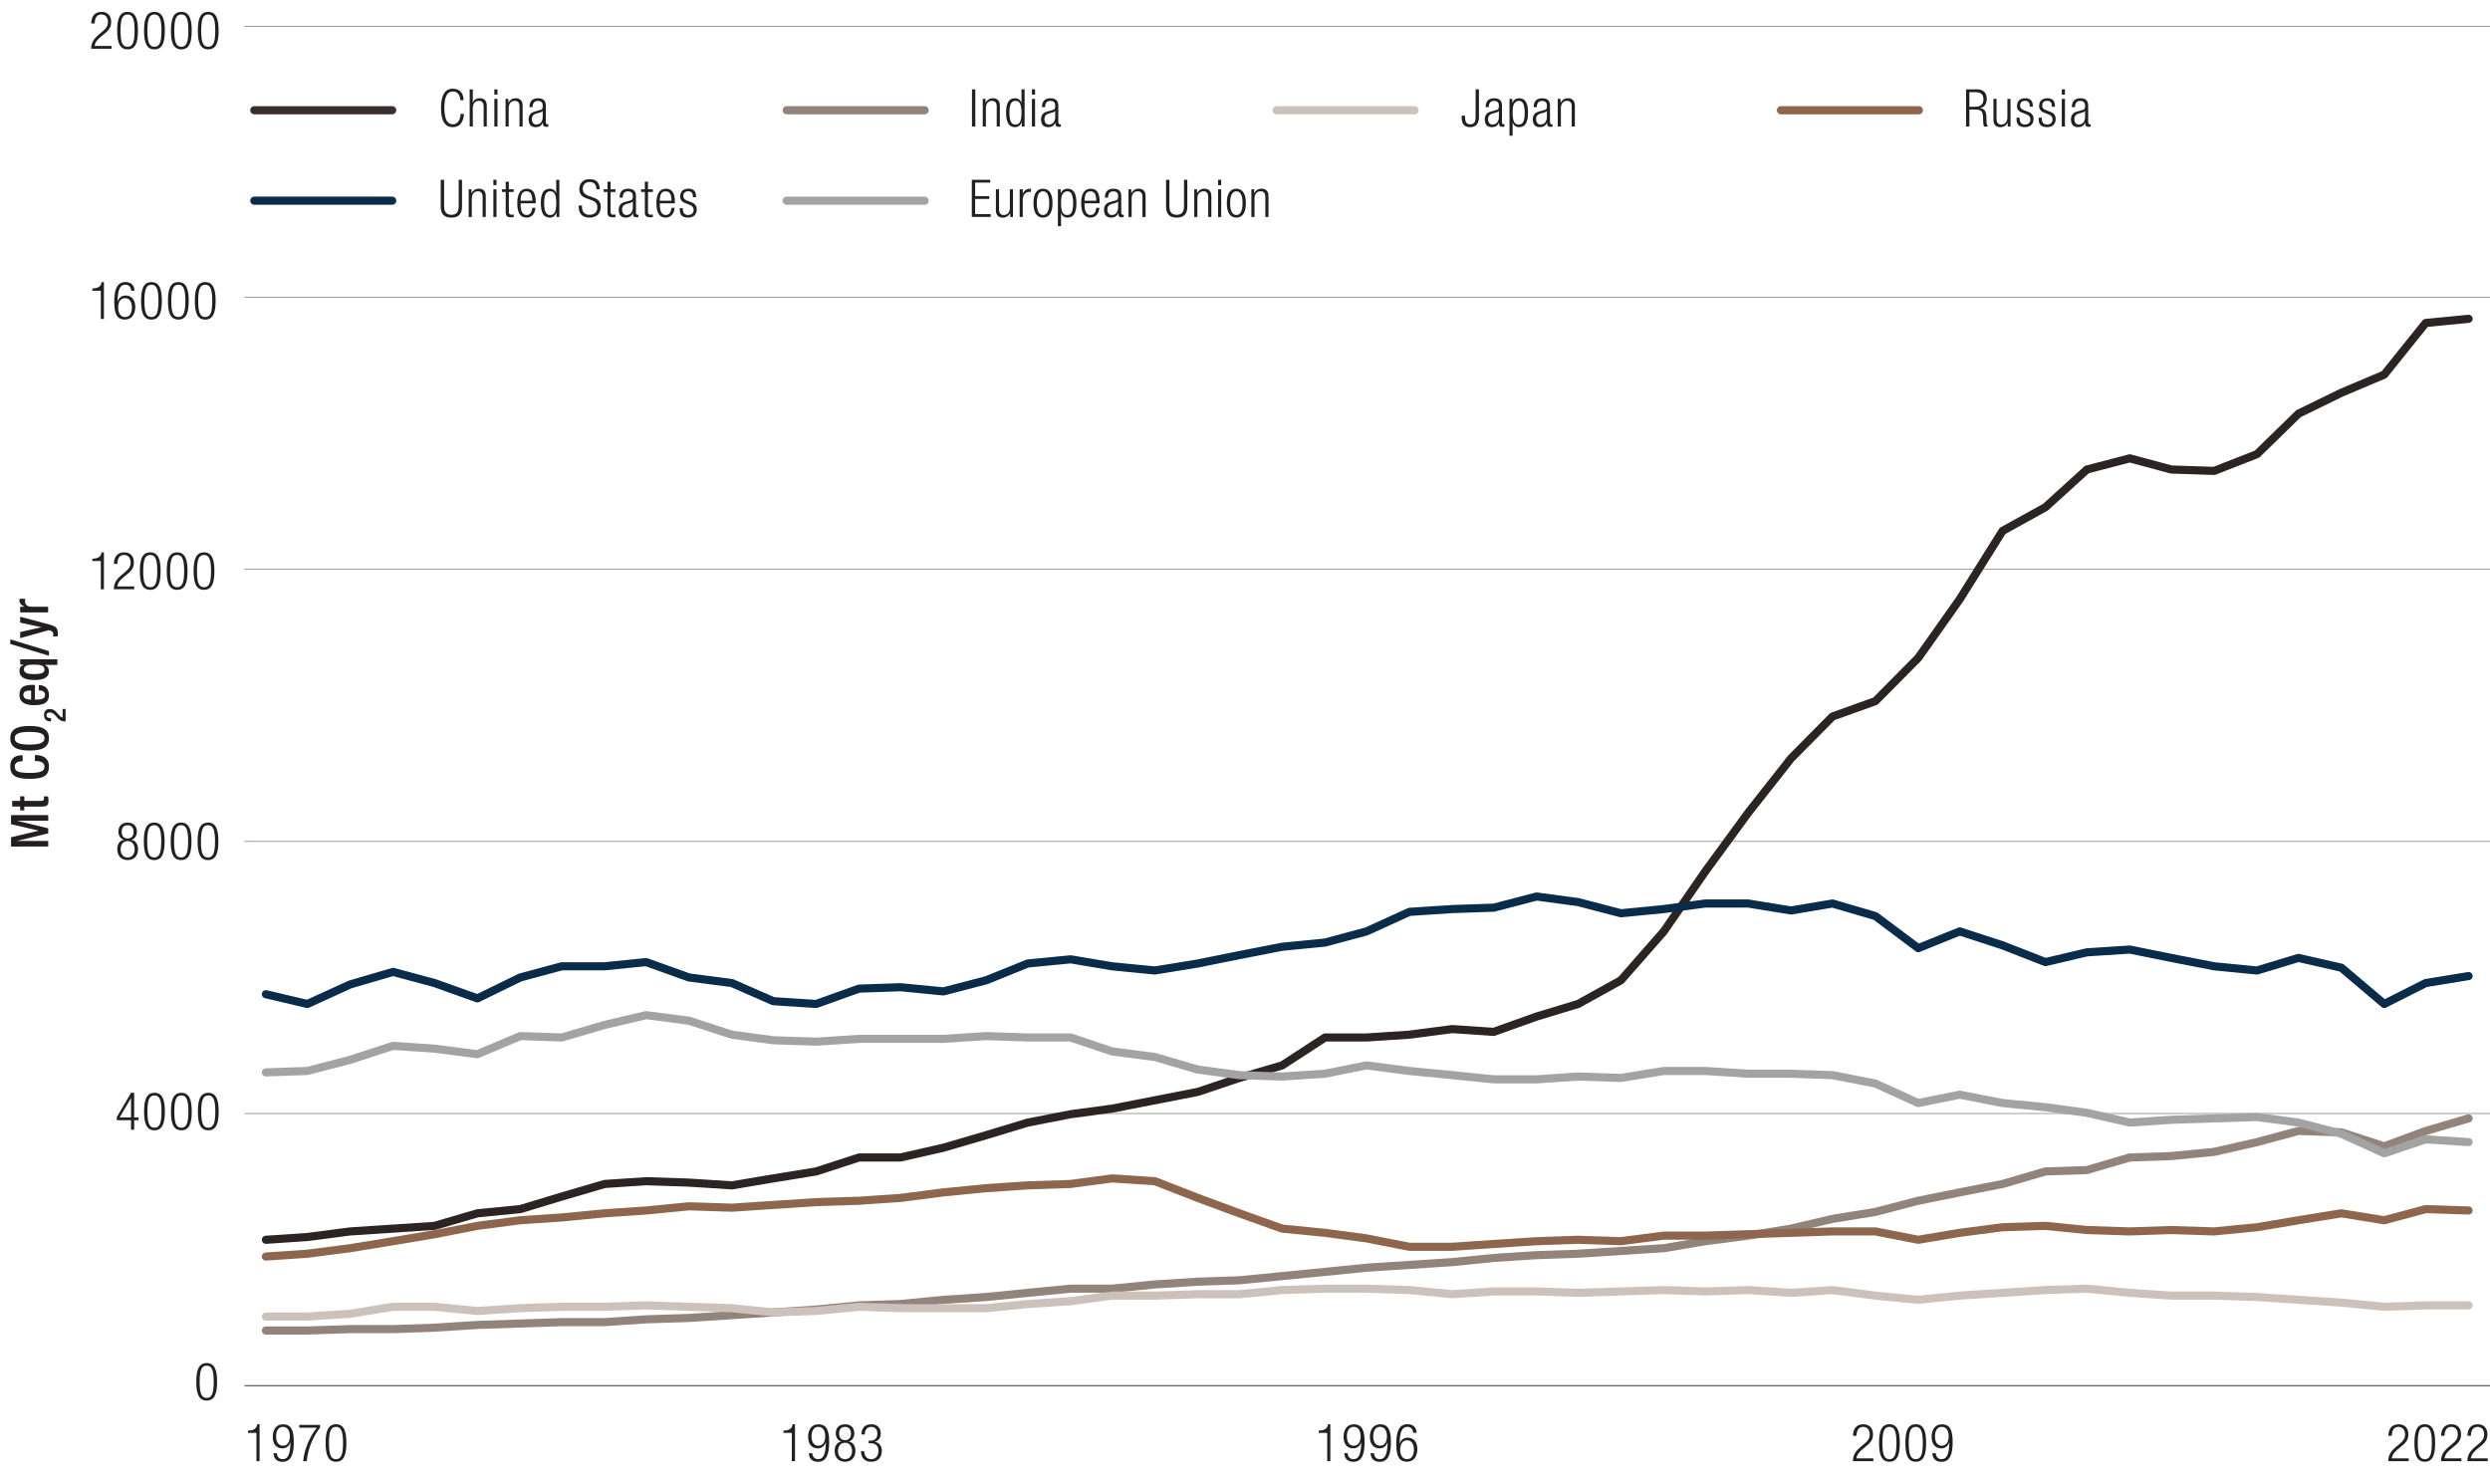 <?xml version="1.0" encoding="UTF-8"?>
<svg id="LEGEND_copy" data-name="LEGEND copy" xmlns="http://www.w3.org/2000/svg" version="1.1" viewBox="0 0 765 455.92">
  <defs>
    <style>
      .cls-1 {
        stroke: #231f20;
      }

      .cls-1, .cls-2, .cls-3, .cls-4, .cls-5, .cls-6, .cls-7, .cls-8, .cls-9 {
        fill: none;
        stroke-linejoin: round;
      }

      .cls-1, .cls-6 {
        stroke-width: .25px;
      }

      .cls-10 {
        fill: #231f20;
        stroke-width: 0px;
      }

      .cls-2 {
        stroke: #92847a;
      }

      .cls-2, .cls-3, .cls-4, .cls-5, .cls-7, .cls-8, .cls-9 {
        stroke-linecap: round;
        stroke-width: 2.5px;
      }

      .cls-3 {
        stroke: #ccc2bb;
      }

      .cls-4 {
        stroke: #2c2423;
      }

      .cls-5 {
        stroke: #092c4b;
      }

      .cls-6 {
        stroke: #93857a;
      }

      .cls-7 {
        stroke: #392e2c;
      }

      .cls-8 {
        stroke: #a3a3a3;
      }

      .cls-9 {
        stroke: #8e664d;
      }
    </style>
  </defs>
  <path class="cls-6" d="M75.1,342.11h689.9M75.1,258.51h689.9M75.1,174.91h689.9M75.1,91.3h689.9M75.1,8.13h689.9"/>
  <line class="cls-1" x1="75.1" y1="425.72" x2="765" y2="425.72"/>
  <polyline class="cls-4" points="81.69 380.91 94.43 380.06 107.6 378.34 120.77 377.48 133.51 376.63 146.68 372.77 159.85 371.48 172.6 367.62 185.77 363.76 198.51 362.91 211.68 363.34 224.85 364.19 237.59 362.05 250.76 359.91 263.93 355.62 276.68 355.62 289.85 352.62 303.02 348.76 315.76 344.9 328.93 342.33 341.67 340.61 354.84 338.04 368.01 335.47 380.76 331.18 393.93 327.32 407.09 318.75 419.84 318.75 433.01 317.89 446.18 316.17 458.92 317.03 472.09 312.32 484.84 308.46 498 301.17 511.17 286.16 523.92 267.73 537.09 249.72 550.26 233 563 220.14 576.17 215.42 589.34 202.13 602.08 184.12 615.25 163.11 628.42 155.83 641.17 144.25 654.34 140.82 667.08 144.25 680.25 144.68 693.42 139.53 706.16 127.1 719.33 120.67 732.5 115.1 745.25 99.23 758.42 97.95"/>
  <polyline class="cls-2" points="81.69 408.78 94.43 408.78 107.6 408.35 120.77 408.35 133.51 407.92 146.68 407.07 159.85 406.64 172.6 406.21 185.77 406.21 198.51 405.35 211.68 404.92 224.85 404.07 237.59 403.21 250.76 402.35 263.93 401.06 276.68 400.64 289.85 399.35 303.02 398.49 315.76 397.21 328.93 395.92 341.67 395.92 354.84 394.63 368.01 393.78 380.76 393.35 393.93 392.06 407.09 390.77 419.84 389.49 433.01 388.63 446.18 387.77 458.92 386.49 472.09 385.63 484.84 385.2 498 384.34 511.17 383.49 523.92 381.34 537.09 379.63 550.26 377.48 563 374.48 576.17 372.34 589.34 368.91 602.08 366.34 615.25 363.76 628.42 359.91 641.17 359.48 654.34 355.62 667.08 355.19 680.25 353.9 693.42 350.9 706.16 347.47 719.33 347.9 732.5 352.19 745.25 347.47 758.42 343.61"/>
  <polyline class="cls-3" points="81.69 404.49 94.43 404.49 107.6 403.64 120.77 401.49 133.51 401.49 146.68 402.78 159.85 401.92 172.6 401.49 185.77 401.49 198.51 401.06 211.68 401.49 224.85 401.92 237.59 403.21 250.76 402.78 263.93 401.49 276.68 401.92 289.85 401.92 303.02 401.92 315.76 400.64 328.93 399.78 341.67 398.06 354.84 398.06 368.01 397.63 380.76 397.63 393.93 396.35 407.09 395.92 419.84 395.92 433.01 396.35 446.18 397.63 458.92 396.78 472.09 396.78 484.84 397.21 498 396.78 511.17 396.35 523.92 396.78 537.09 396.35 550.26 397.21 563 396.35 576.17 398.06 589.34 399.35 602.08 398.06 615.25 397.21 628.42 396.35 641.17 395.92 654.34 397.21 667.08 398.06 680.25 398.06 693.42 398.49 706.16 399.35 719.33 400.21 732.5 401.49 745.25 401.06 758.42 401.06"/>
  <polyline class="cls-9" points="81.69 386.06 94.43 385.2 107.6 383.49 120.77 381.34 133.51 379.2 146.68 376.63 159.85 374.91 172.6 374.05 185.77 372.77 198.51 371.91 211.68 370.62 224.85 371.05 237.59 370.2 250.76 369.34 263.93 368.91 276.68 368.05 289.85 366.34 303.02 365.05 315.76 364.19 328.93 363.76 341.67 362.05 354.84 362.91 368.01 368.05 380.76 372.77 393.93 377.48 407.09 378.77 419.84 380.48 433.01 383.06 446.18 383.06 458.92 382.2 472.09 381.34 484.84 380.91 498 381.34 511.17 379.63 523.92 379.63 537.09 379.2 550.26 378.77 563 378.34 576.17 378.34 589.34 380.91 602.08 378.77 615.25 377.05 628.42 376.63 641.17 377.91 654.34 378.34 667.08 377.91 680.25 378.34 693.42 377.05 706.16 374.91 719.33 372.77 732.5 374.91 745.25 371.48 758.42 371.91"/>
  <polyline class="cls-5" points="81.69 305.46 94.43 308.46 107.6 302.45 120.77 298.6 133.51 302.03 146.68 306.74 159.85 300.31 172.6 296.88 185.77 296.88 198.51 295.59 211.68 300.31 224.85 302.03 237.59 307.6 250.76 308.46 263.93 303.74 276.68 303.31 289.85 304.6 303.02 301.17 315.76 296.02 328.93 294.74 341.67 296.88 354.84 298.17 368.01 296.02 380.76 293.45 393.93 290.88 407.09 289.59 419.84 286.16 433.01 280.16 446.18 279.3 458.92 278.87 472.09 275.44 484.84 277.16 498 280.59 511.17 279.3 523.92 277.59 537.09 277.59 550.26 279.73 563 277.59 576.17 281.45 589.34 291.31 602.08 286.16 615.25 290.45 628.42 295.59 641.17 292.59 654.34 291.74 667.08 294.31 680.25 296.88 693.42 298.17 706.16 294.31 719.33 297.31 732.5 308.46 745.25 302.03 758.42 299.88"/>
  <polyline class="cls-8" points="81.69 329.47 94.43 329.04 107.6 325.61 120.77 321.32 133.51 322.18 146.68 323.89 159.85 318.32 172.6 318.75 185.77 314.89 198.51 311.89 211.68 313.6 224.85 317.89 237.59 319.6 250.76 320.03 263.93 319.18 276.68 319.18 289.85 319.18 303.02 318.32 315.76 318.75 328.93 318.75 341.67 323.03 354.84 324.75 368.01 328.61 380.76 330.32 393.93 330.75 407.09 329.89 419.84 327.32 433.01 329.04 446.18 330.32 458.92 331.61 472.09 331.61 484.84 330.75 498 331.18 511.17 329.04 523.92 329.04 537.09 329.89 550.26 329.89 563 330.32 576.17 332.9 589.34 338.9 602.08 336.32 615.25 338.9 628.42 340.18 641.17 341.9 654.34 344.9 667.08 344.04 680.25 343.61 693.42 343.18 706.16 344.9 719.33 348.33 732.5 354.33 745.25 350.04 758.42 350.9"/>
  <path class="cls-10" d="M63.5,418.78c2.58,0,3.19,2.42,3.19,5.76s-.61,5.76-3.19,5.76-3.19-2.42-3.19-5.76.61-5.76,3.19-5.76ZM63.5,429.5c1.55,0,2.16-1.33,2.16-4.96s-.61-4.96-2.16-4.96-2.16,1.33-2.16,4.96.61,4.96,2.16,4.96Z"/>
  <g>
    <path class="cls-10" d="M40.26,344.17h-4.37v-.96l4.37-7.46h.96v7.56h1.33v.86h-1.33v2.91h-.96v-2.91ZM40.26,343.31v-5.92h-.03l-3.47,5.92h3.51Z"/>
    <path class="cls-10" d="M47.46,335.75c2.58,0,3.19,2.42,3.19,5.76s-.61,5.76-3.19,5.76-3.19-2.42-3.19-5.76.61-5.76,3.19-5.76ZM47.46,346.48c1.55,0,2.16-1.33,2.16-4.96s-.61-4.96-2.16-4.96-2.16,1.33-2.16,4.96.61,4.96,2.16,4.96Z"/>
    <path class="cls-10" d="M55.72,335.75c2.58,0,3.19,2.42,3.19,5.76s-.61,5.76-3.19,5.76-3.19-2.42-3.19-5.76.61-5.76,3.19-5.76ZM55.72,346.48c1.55,0,2.16-1.33,2.16-4.96s-.61-4.96-2.16-4.96-2.16,1.33-2.16,4.96.61,4.96,2.16,4.96Z"/>
    <path class="cls-10" d="M63.99,335.75c2.58,0,3.19,2.42,3.19,5.76s-.61,5.76-3.19,5.76-3.19-2.42-3.19-5.76.61-5.76,3.19-5.76ZM63.99,346.48c1.55,0,2.16-1.33,2.16-4.96s-.61-4.96-2.16-4.96-2.16,1.33-2.16,4.96.61,4.96,2.16,4.96Z"/>
  </g>
  <g>
    <path class="cls-10" d="M38.08,258.06v-.03c-1.12-.29-1.71-1.42-1.71-2.5,0-1.86,1.2-2.8,2.85-2.8s2.85.94,2.85,2.8c0,1.07-.58,2.21-1.71,2.5v.03c1.39.14,2.05,1.47,2.05,2.8,0,2.14-1.28,3.39-3.19,3.39s-3.19-1.25-3.19-3.39c0-1.33.66-2.66,2.05-2.8ZM39.22,263.45c1.44,0,2.16-1.15,2.16-2.51s-.72-2.53-2.16-2.53-2.16,1.15-2.16,2.53.72,2.51,2.16,2.51ZM39.22,257.61c1.23,0,1.82-.83,1.82-2.03s-.59-2.05-1.82-2.05-1.83.83-1.83,2.05.61,2.03,1.83,2.03Z"/>
    <path class="cls-10" d="M47.38,252.73c2.58,0,3.19,2.42,3.19,5.76s-.61,5.76-3.19,5.76-3.19-2.42-3.19-5.76.61-5.76,3.19-5.76ZM47.38,263.45c1.55,0,2.16-1.33,2.16-4.96s-.61-4.96-2.16-4.96-2.16,1.33-2.16,4.96.61,4.96,2.16,4.96Z"/>
    <path class="cls-10" d="M55.64,252.73c2.58,0,3.19,2.42,3.19,5.76s-.61,5.76-3.19,5.76-3.19-2.42-3.19-5.76.61-5.76,3.19-5.76ZM55.64,263.45c1.55,0,2.16-1.33,2.16-4.96s-.61-4.96-2.16-4.96-2.16,1.33-2.16,4.96.61,4.96,2.16,4.96Z"/>
    <path class="cls-10" d="M63.9,252.73c2.58,0,3.19,2.42,3.19,5.76s-.61,5.76-3.19,5.76-3.19-2.42-3.19-5.76.61-5.76,3.19-5.76ZM63.9,263.45c1.55,0,2.16-1.33,2.16-4.96s-.61-4.96-2.16-4.96-2.16,1.33-2.16,4.96.61,4.96,2.16,4.96Z"/>
  </g>
  <g>
    <path class="cls-10" d="M30.96,172.36h-2.59v-.7c1.9-.02,2.75-.77,2.82-1.95h.74v11.33h-.96v-8.68Z"/>
    <path class="cls-10" d="M35,173.25c.03-2.19,1.07-3.55,3.2-3.55,1.54,0,2.93.91,2.93,3.07,0,1.38-.42,2.29-1.87,3.49l-1.23,1.01c-1.18.98-1.81,1.71-1.98,2.9h5.19v.86h-6.27c0-1.87.85-3.09,2.37-4.37l1.22-1.02c1.14-.96,1.57-1.73,1.57-2.82,0-1.5-.83-2.32-2-2.32-1.3,0-2.02.86-2.08,2.75h-1.02Z"/>
    <path class="cls-10" d="M46.16,169.7c2.58,0,3.19,2.42,3.19,5.76s-.61,5.76-3.19,5.76-3.19-2.42-3.19-5.76.61-5.76,3.19-5.76ZM46.16,180.42c1.55,0,2.16-1.33,2.16-4.96s-.61-4.96-2.16-4.96-2.16,1.33-2.16,4.96.61,4.96,2.16,4.96Z"/>
    <path class="cls-10" d="M54.42,169.7c2.58,0,3.19,2.42,3.19,5.76s-.61,5.76-3.19,5.76-3.19-2.42-3.19-5.76.61-5.76,3.19-5.76ZM54.42,180.42c1.55,0,2.16-1.33,2.16-4.96s-.61-4.96-2.16-4.96-2.16,1.33-2.16,4.96.61,4.96,2.16,4.96Z"/>
    <path class="cls-10" d="M62.68,169.7c2.58,0,3.19,2.42,3.19,5.76s-.61,5.76-3.19,5.76-3.19-2.42-3.19-5.76.61-5.76,3.19-5.76ZM62.68,180.42c1.55,0,2.16-1.33,2.16-4.96s-.61-4.96-2.16-4.96-2.16,1.33-2.16,4.96.61,4.96,2.16,4.96Z"/>
  </g>
  <g>
    <path class="cls-10" d="M30.96,89.33h-2.59v-.7c1.9-.02,2.75-.77,2.82-1.95h.74v11.33h-.96v-8.68Z"/>
    <path class="cls-10" d="M40.29,89.33c-.05-1.1-.67-1.86-1.79-1.86-1.57,0-2.34,1.41-2.38,5.15l.03.03c.37-1.17,1.23-1.86,2.43-1.86,1.97,0,2.98,1.44,2.98,3.52s-.98,3.87-3.15,3.87c-2.56,0-3.31-1.89-3.31-5.46s.74-6.07,3.46-6.07c1.79,0,2.74,1.1,2.77,2.66h-1.02ZM38.42,97.4c1.57,0,2.11-1.44,2.11-2.9s-.54-2.9-2.11-2.9-2.11,1.44-2.11,2.9.56,2.9,2.11,2.9Z"/>
    <path class="cls-10" d="M46.53,86.67c2.58,0,3.19,2.42,3.19,5.76s-.61,5.76-3.19,5.76-3.19-2.42-3.19-5.76.61-5.76,3.19-5.76ZM46.53,97.4c1.55,0,2.16-1.33,2.16-4.96s-.61-4.96-2.16-4.96-2.16,1.33-2.16,4.96.61,4.96,2.16,4.96Z"/>
    <path class="cls-10" d="M54.79,86.67c2.58,0,3.19,2.42,3.19,5.76s-.61,5.76-3.19,5.76-3.19-2.42-3.19-5.76.61-5.76,3.19-5.76ZM54.79,97.4c1.55,0,2.16-1.33,2.16-4.96s-.61-4.96-2.16-4.96-2.16,1.33-2.16,4.96.61,4.96,2.16,4.96Z"/>
    <path class="cls-10" d="M63.05,86.67c2.58,0,3.19,2.42,3.19,5.76s-.61,5.76-3.19,5.76-3.19-2.42-3.19-5.76.61-5.76,3.19-5.76ZM63.05,97.4c1.55,0,2.16-1.33,2.16-4.96s-.61-4.96-2.16-4.96-2.16,1.33-2.16,4.96.61,4.96,2.16,4.96Z"/>
  </g>
  <g>
    <path class="cls-10" d="M28.03,7.2c.03-2.19,1.07-3.55,3.2-3.55,1.54,0,2.93.91,2.93,3.07,0,1.38-.42,2.29-1.87,3.49l-1.23,1.01c-1.18.98-1.81,1.71-1.98,2.9h5.19v.86h-6.27c0-1.87.85-3.09,2.37-4.37l1.22-1.02c1.14-.96,1.57-1.73,1.57-2.82,0-1.5-.83-2.32-2-2.32-1.3,0-2.02.86-2.08,2.75h-1.02Z"/>
    <path class="cls-10" d="M39.19,3.65c2.58,0,3.19,2.42,3.19,5.76s-.61,5.76-3.19,5.76-3.19-2.42-3.19-5.76.61-5.76,3.19-5.76ZM39.19,14.37c1.55,0,2.16-1.33,2.16-4.96s-.61-4.96-2.16-4.96-2.16,1.33-2.16,4.96.61,4.96,2.16,4.96Z"/>
    <path class="cls-10" d="M47.45,3.65c2.58,0,3.19,2.42,3.19,5.76s-.61,5.76-3.19,5.76-3.19-2.42-3.19-5.76.61-5.76,3.19-5.76ZM47.45,14.37c1.55,0,2.16-1.33,2.16-4.96s-.61-4.96-2.16-4.96-2.16,1.33-2.16,4.96.61,4.96,2.16,4.96Z"/>
    <path class="cls-10" d="M55.71,3.65c2.58,0,3.19,2.42,3.19,5.76s-.61,5.76-3.19,5.76-3.19-2.42-3.19-5.76.61-5.76,3.19-5.76ZM55.71,14.37c1.55,0,2.16-1.33,2.16-4.96s-.61-4.96-2.16-4.96-2.16,1.33-2.16,4.96.61,4.96,2.16,4.96Z"/>
    <path class="cls-10" d="M63.97,3.65c2.58,0,3.19,2.42,3.19,5.76s-.61,5.76-3.19,5.76-3.19-2.42-3.19-5.76.61-5.76,3.19-5.76ZM63.97,14.37c1.55,0,2.16-1.33,2.16-4.96s-.61-4.96-2.16-4.96-2.16,1.33-2.16,4.96.61,4.96,2.16,4.96Z"/>
  </g>
  <g>
    <path class="cls-10" d="M78.78,440.24h-2.59v-.7c1.9-.02,2.75-.77,2.82-1.95h.74v11.33h-.96v-8.68Z"/>
    <path class="cls-10" d="M85.07,446.45c.05,1.1.67,1.86,1.79,1.86,1.57,0,2.34-1.41,2.38-5.15l-.03-.03c-.37,1.17-1.23,1.86-2.43,1.86-1.97,0-2.98-1.44-2.98-3.52s.98-3.87,3.15-3.87c2.56,0,3.31,1.89,3.31,5.46s-.74,6.07-3.46,6.07c-1.79,0-2.74-1.1-2.77-2.66h1.02ZM86.94,444.18c1.55,0,2.11-1.44,2.11-2.9s-.56-2.9-2.11-2.9-2.11,1.44-2.11,2.9.54,2.9,2.11,2.9Z"/>
    <path class="cls-10" d="M91.95,437.78h6.37v.86c-2.43,2.99-3.83,7.2-4.07,10.28h-1.09c.18-3.12,1.95-7.57,4.19-10.28h-5.41v-.86Z"/>
    <path class="cls-10" d="M103.23,437.58c2.58,0,3.19,2.42,3.19,5.76s-.61,5.76-3.19,5.76-3.19-2.42-3.19-5.76.61-5.76,3.19-5.76ZM103.23,448.31c1.55,0,2.16-1.33,2.16-4.96s-.61-4.96-2.16-4.96-2.16,1.33-2.16,4.96.61,4.96,2.16,4.96Z"/>
  </g>
  <g>
    <path class="cls-10" d="M243.27,440.24h-2.59v-.7c1.9-.02,2.75-.77,2.82-1.95h.74v11.33h-.96v-8.68Z"/>
    <path class="cls-10" d="M249.55,446.45c.05,1.1.67,1.86,1.79,1.86,1.57,0,2.34-1.41,2.38-5.15l-.03-.03c-.37,1.17-1.23,1.86-2.43,1.86-1.97,0-2.98-1.44-2.98-3.52s.98-3.87,3.15-3.87c2.56,0,3.31,1.89,3.31,5.46s-.74,6.07-3.46,6.07c-1.79,0-2.74-1.1-2.77-2.66h1.02ZM251.43,444.18c1.55,0,2.11-1.44,2.11-2.9s-.56-2.9-2.11-2.9-2.11,1.44-2.11,2.9.54,2.9,2.11,2.9Z"/>
    <path class="cls-10" d="M258.48,442.92v-.03c-1.12-.29-1.71-1.42-1.71-2.5,0-1.86,1.2-2.8,2.85-2.8s2.85.94,2.85,2.8c0,1.07-.58,2.21-1.71,2.5v.03c1.39.14,2.05,1.47,2.05,2.8,0,2.14-1.28,3.39-3.19,3.39s-3.19-1.25-3.19-3.39c0-1.33.66-2.66,2.05-2.8ZM259.62,448.31c1.44,0,2.16-1.15,2.16-2.51s-.72-2.53-2.16-2.53-2.16,1.15-2.16,2.53.72,2.51,2.16,2.51ZM259.62,442.47c1.23,0,1.83-.83,1.83-2.03s-.59-2.05-1.83-2.05-1.82.83-1.82,2.05.61,2.03,1.82,2.03Z"/>
    <path class="cls-10" d="M266.87,442.63h.53c1.36,0,2.15-.77,2.15-2.11s-.64-2.13-1.87-2.13c-1.14,0-1.98.74-2,2.34h-1.02c0-1.89,1.02-3.14,3.03-3.14,1.74,0,2.9,1.06,2.9,2.8,0,1.25-.59,2.26-1.83,2.56v.03c1.34.19,2.16,1.3,2.16,2.69,0,2.05-1.12,3.44-3.25,3.44-1.95,0-3.09-1.1-3.17-3.22h1.02c0,1.33.69,2.42,2.14,2.42,1.15,0,2.23-.7,2.23-2.61,0-1.47-.88-2.27-2.26-2.27h-.75v-.8Z"/>
  </g>
  <g>
    <path class="cls-10" d="M407.75,440.24h-2.59v-.7c1.9-.02,2.75-.77,2.82-1.95h.74v11.33h-.96v-8.68Z"/>
    <path class="cls-10" d="M414.04,446.45c.05,1.1.67,1.86,1.79,1.86,1.57,0,2.34-1.41,2.39-5.15l-.03-.03c-.37,1.17-1.23,1.86-2.43,1.86-1.97,0-2.98-1.44-2.98-3.52s.98-3.87,3.15-3.87c2.56,0,3.31,1.89,3.31,5.46s-.74,6.07-3.46,6.07c-1.79,0-2.74-1.1-2.77-2.66h1.02ZM415.91,444.18c1.55,0,2.11-1.44,2.11-2.9s-.56-2.9-2.11-2.9-2.11,1.44-2.11,2.9.54,2.9,2.11,2.9Z"/>
    <path class="cls-10" d="M422.13,446.45c.05,1.1.67,1.86,1.79,1.86,1.57,0,2.34-1.41,2.39-5.15l-.03-.03c-.37,1.17-1.23,1.86-2.43,1.86-1.97,0-2.98-1.44-2.98-3.52s.98-3.87,3.15-3.87c2.56,0,3.31,1.89,3.31,5.46s-.74,6.07-3.46,6.07c-1.79,0-2.74-1.1-2.77-2.66h1.02ZM424,444.18c1.55,0,2.11-1.44,2.11-2.9s-.56-2.9-2.11-2.9-2.11,1.44-2.11,2.9.54,2.9,2.11,2.9Z"/>
    <path class="cls-10" d="M434.17,440.24c-.05-1.1-.67-1.86-1.79-1.86-1.57,0-2.34,1.41-2.38,5.15l.03.03c.37-1.17,1.23-1.86,2.43-1.86,1.97,0,2.98,1.44,2.98,3.52s-.98,3.87-3.15,3.87c-2.56,0-3.31-1.89-3.31-5.46s.74-6.07,3.46-6.07c1.79,0,2.74,1.1,2.77,2.66h-1.02ZM432.29,448.31c1.57,0,2.11-1.44,2.11-2.9s-.54-2.9-2.11-2.9-2.11,1.44-2.11,2.9.56,2.9,2.11,2.9Z"/>
  </g>
  <g>
    <path class="cls-10" d="M569.3,441.14c.03-2.19,1.07-3.55,3.2-3.55,1.54,0,2.93.91,2.93,3.07,0,1.38-.42,2.29-1.87,3.49l-1.23,1.01c-1.18.98-1.81,1.71-1.98,2.9h5.19v.86h-6.27c0-1.87.85-3.09,2.37-4.37l1.22-1.02c1.14-.96,1.57-1.73,1.57-2.82,0-1.5-.83-2.32-2-2.32-1.3,0-2.02.86-2.08,2.75h-1.02Z"/>
    <path class="cls-10" d="M580.49,437.58c2.58,0,3.18,2.42,3.18,5.76s-.61,5.76-3.18,5.76-3.19-2.42-3.19-5.76.61-5.76,3.19-5.76ZM580.49,448.31c1.55,0,2.16-1.33,2.16-4.96s-.61-4.96-2.16-4.96-2.16,1.33-2.16,4.96.61,4.96,2.16,4.96Z"/>
    <path class="cls-10" d="M588.58,437.58c2.58,0,3.18,2.42,3.18,5.76s-.61,5.76-3.18,5.76-3.19-2.42-3.19-5.76.61-5.76,3.19-5.76ZM588.58,448.31c1.55,0,2.16-1.33,2.16-4.96s-.61-4.96-2.16-4.96-2.16,1.33-2.16,4.96.61,4.96,2.16,4.96Z"/>
    <path class="cls-10" d="M594.71,446.45c.05,1.1.67,1.86,1.79,1.86,1.57,0,2.34-1.41,2.39-5.15l-.03-.03c-.37,1.17-1.23,1.86-2.43,1.86-1.97,0-2.98-1.44-2.98-3.52s.98-3.87,3.15-3.87c2.56,0,3.31,1.89,3.31,5.46s-.74,6.07-3.46,6.07c-1.79,0-2.74-1.1-2.77-2.66h1.02ZM596.58,444.18c1.55,0,2.11-1.44,2.11-2.9s-.56-2.9-2.11-2.9-2.11,1.44-2.11,2.9.54,2.9,2.11,2.9Z"/>
  </g>
  <g>
    <path class="cls-10" d="M733.78,441.14c.03-2.19,1.07-3.55,3.2-3.55,1.54,0,2.93.91,2.93,3.07,0,1.38-.42,2.29-1.87,3.49l-1.23,1.01c-1.18.98-1.81,1.71-1.98,2.9h5.19v.86h-6.27c0-1.87.85-3.09,2.37-4.37l1.22-1.02c1.14-.96,1.57-1.73,1.57-2.82,0-1.5-.83-2.32-2-2.32-1.3,0-2.02.86-2.08,2.75h-1.02Z"/>
    <path class="cls-10" d="M744.97,437.58c2.58,0,3.18,2.42,3.18,5.76s-.61,5.76-3.18,5.76-3.19-2.42-3.19-5.76.61-5.76,3.19-5.76ZM744.97,448.31c1.55,0,2.16-1.33,2.16-4.96s-.61-4.96-2.16-4.96-2.16,1.33-2.16,4.96.61,4.96,2.16,4.96Z"/>
    <path class="cls-10" d="M749.98,441.14c.03-2.19,1.07-3.55,3.2-3.55,1.54,0,2.93.91,2.93,3.07,0,1.38-.42,2.29-1.87,3.49l-1.23,1.01c-1.18.98-1.81,1.71-1.98,2.9h5.19v.86h-6.27c0-1.87.85-3.09,2.37-4.37l1.22-1.02c1.14-.96,1.57-1.73,1.57-2.82,0-1.5-.83-2.32-2-2.32-1.3,0-2.02.86-2.08,2.75h-1.02Z"/>
    <path class="cls-10" d="M758.07,441.14c.03-2.19,1.07-3.55,3.2-3.55,1.54,0,2.93.91,2.93,3.07,0,1.38-.42,2.29-1.87,3.49l-1.23,1.01c-1.18.98-1.81,1.71-1.98,2.9h5.19v.86h-6.27c0-1.87.85-3.09,2.37-4.37l1.22-1.02c1.14-.96,1.57-1.73,1.57-2.82,0-1.5-.83-2.32-2-2.32-1.3,0-2.02.86-2.08,2.75h-1.02Z"/>
  </g>
  <g>
    <path class="cls-10" d="M3.39,260.1v-2.85l8.47-2.02v-.03l-8.47-1.98v-2.79h11.43v1.73H5.31v.03l9.51,2.3v1.54l-9.51,2.3v.03h9.51v1.73H3.39Z"/>
    <path class="cls-10" d="M6.2,248.98v-1.18h-2.45v-1.73h2.45v-1.41h1.28v1.41h5.14c.67,0,.91-.19.91-.78,0-.26-.02-.46-.05-.62h1.28c.1.37.14.85.14,1.39,0,1.17-.32,1.75-2.08,1.75h-5.35v1.18h-1.28Z"/>
    <path class="cls-10" d="M10.72,231.99h.24c2.06,0,4.08.83,4.08,3.52,0,2.88-1.86,3.78-5.94,3.78s-5.94-.9-5.94-3.79c0-3.25,2.4-3.44,3.59-3.44h.21v1.83h-.19c-1.06,0-2.27.32-2.23,1.63,0,1.34.83,1.95,4.51,1.95s4.61-.61,4.61-1.95c0-1.52-1.7-1.7-2.75-1.7h-.19v-1.83Z"/>
    <path class="cls-10" d="M9.1,230.6c-4.08,0-5.94-1.15-5.94-3.78s1.86-3.78,5.94-3.78,5.94,1.15,5.94,3.78-1.86,3.78-5.94,3.78ZM9.05,224.87c-3.84,0-4.51.86-4.51,1.95s.67,1.95,4.51,1.95,4.61-.86,4.61-1.95-.67-1.95-4.61-1.95Z"/>
    <path class="cls-10" d="M20.14,217.81v3.86c-2.87,0-2.81-2.77-4.86-2.77-.54,0-1,.23-1,.82,0,.79.71.92,1.38.92v1.01c-1.31,0-2.13-.54-2.13-1.95s.8-1.87,1.76-1.87c2.19,0,2.33,2.14,3.94,2.65v-2.68h.9Z"/>
    <path class="cls-10" d="M10.73,214.93h.5c1.15,0,2.62-.14,2.62-1.44s-1.41-1.38-1.92-1.38v-1.63c1.9,0,3.11,1.15,3.11,3.03,0,1.41-.42,3.15-4.4,3.15-2.26,0-4.66-.48-4.66-3.19,0-2.4,1.44-3.04,3.84-3.04h.91v4.5ZM9.55,212.17h-.46c-1.09,0-1.92.35-1.92,1.33,0,1.1,1.09,1.44,2.21,1.44h.18v-2.77Z"/>
    <path class="cls-10" d="M13.81,204.29v.03c.77.32,1.23,1.02,1.23,1.97,0,1.34-.93,2.64-4.42,2.64-2.96,0-4.64-.8-4.64-2.82,0-1.23.72-1.66,1.28-1.89v-.03h-1.06v-1.63h11.43v1.73h-3.83ZM7.35,205.65c0,1.2,1.23,1.46,3.19,1.46,2.32,0,3.12-.46,3.12-1.34,0-1.33-1.18-1.57-3.25-1.57-1.84,0-3.06.27-3.06,1.46Z"/>
    <path class="cls-10" d="M3.16,197.85v-1.42l11.88,3.63v1.42l-11.88-3.63Z"/>
    <path class="cls-10" d="M6.2,194.2l6.47-1.49v-.03l-6.47-1.38v-1.81l8.93,2.37c2.35.67,2.66,1.23,2.62,3.01,0,.22-.03.46-.06.69h-1.38c.03-.19.06-.37.06-.56,0-.59-.13-.98-.67-1.17l-.7-.22-8.8,2.45v-1.86Z"/>
    <path class="cls-10" d="M6.2,188.14v-1.73h1.34v-.03c-.96-.38-1.57-1.02-1.57-2,0-.19.03-.3.06-.42h1.76c-.03.13-.1.43-.1.72,0,.78.35,1.73,1.95,1.73h5.15v1.73H6.2Z"/>
  </g>
  <g>
    <path class="cls-10" d="M142.53,35c-.14,2.61-1.34,4.07-3.39,4.07-2.34,0-3.65-1.81-3.65-5.91s1.31-5.91,3.65-5.91,3.28,1.65,3.28,3.52h-1.02c0-1.55-.78-2.66-2.26-2.66-1.63,0-2.62,1.34-2.62,5.04s.99,5.04,2.62,5.04c1.44,0,2.26-1.23,2.37-3.2h1.02Z"/>
    <path class="cls-10" d="M144.3,27.45h.96v4.11h.03c.24-.86,1.07-1.38,2.08-1.38,1.3,0,2.18.67,2.18,2.27v6.42h-.96v-6.15c0-1.17-.48-1.74-1.46-1.74-1.12,0-1.87.86-1.87,2.18v5.71h-.96v-11.43Z"/>
    <path class="cls-10" d="M151.88,27.45h.96v1.63h-.96v-1.63ZM151.88,30.38h.96v8.5h-.96v-8.5Z"/>
    <path class="cls-10" d="M155.32,30.38h.86v1.18h.03c.48-.94,1.31-1.38,2.18-1.38,1.3,0,2.18.67,2.18,2.27v6.42h-.96v-6.15c0-1.17-.48-1.74-1.46-1.74-1.12,0-1.87.86-1.87,2.18v5.71h-.96v-8.5Z"/>
    <path class="cls-10" d="M162.67,32.91c0-1.75.83-2.72,2.62-2.72s2.4.91,2.4,2.26v5.03c0,.48.16.7.5.7h.27v.7c-.18.06-.32.1-.45.1-.75,0-1.23-.18-1.23-1.06v-.29h-.03c-.38,1.12-1.25,1.44-2.19,1.44-1.49,0-2.16-.93-2.16-2.4,0-1.12.51-2.02,1.71-2.35l1.81-.51c.67-.19.82-.35.82-1.34,0-1.09-.61-1.47-1.47-1.47-1.14,0-1.63.69-1.63,1.92h-.96ZM166.73,34.08h-.03c-.1.29-.64.46-1.02.56l-.8.21c-.96.26-1.46.75-1.46,1.76s.51,1.66,1.34,1.66c1.17,0,1.97-.88,1.97-2.4v-1.79Z"/>
  </g>
  <line class="cls-7" x1="78.13" y1="33.87" x2="120.5" y2="33.87"/>
  <g>
    <path class="cls-10" d="M298.62,27.45h1.02v11.43h-1.02v-11.43Z"/>
    <path class="cls-10" d="M301.93,30.38h.86v1.18h.03c.48-.94,1.31-1.38,2.18-1.38,1.3,0,2.18.67,2.18,2.27v6.42h-.96v-6.15c0-1.17-.48-1.74-1.46-1.74-1.12,0-1.87.86-1.87,2.18v5.71h-.96v-8.5Z"/>
    <path class="cls-10" d="M313.93,37.47h-.03c-.26.98-1.07,1.6-2.08,1.6-1.87,0-2.72-1.5-2.72-4.45s.85-4.43,2.72-4.43c1.06,0,1.78.58,1.98,1.47h.03v-4.21h.96v11.43h-.86v-1.41ZM311.98,38.27c.98,0,1.86-.5,1.86-3.65s-.88-3.63-1.86-3.63-1.86.5-1.86,3.63.9,3.65,1.86,3.65Z"/>
    <path class="cls-10" d="M317.04,27.45h.96v1.63h-.96v-1.63ZM317.04,30.38h.96v8.5h-.96v-8.5Z"/>
    <path class="cls-10" d="M320.12,32.91c0-1.75.83-2.72,2.62-2.72s2.4.91,2.4,2.26v5.03c0,.48.16.7.5.7h.27v.7c-.18.06-.32.1-.45.1-.75,0-1.23-.18-1.23-1.06v-.29h-.03c-.38,1.12-1.25,1.44-2.19,1.44-1.49,0-2.16-.93-2.16-2.4,0-1.12.51-2.02,1.71-2.35l1.81-.51c.67-.19.82-.35.82-1.34,0-1.09-.61-1.47-1.47-1.47-1.14,0-1.63.69-1.63,1.92h-.96ZM324.19,34.08h-.03c-.1.29-.64.46-1.02.56l-.8.21c-.96.26-1.46.75-1.46,1.76s.51,1.66,1.34,1.66c1.17,0,1.97-.88,1.97-2.4v-1.79Z"/>
  </g>
  <line class="cls-2" x1="241.7" y1="33.87" x2="284.07" y2="33.87"/>
  <g>
    <path class="cls-10" d="M449.07,35.53h1.02v.27c0,1.55.4,2.4,1.52,2.4s1.74-.48,1.74-2.3v-8.45h1.02v8.56c0,1.97-.91,3.06-2.72,3.06-1.63,0-2.59-.85-2.59-3.07v-.46Z"/>
    <path class="cls-10" d="M456.43,32.91c0-1.75.83-2.72,2.62-2.72s2.4.91,2.4,2.26v5.03c0,.48.16.7.5.7h.27v.7c-.18.06-.32.1-.45.1-.75,0-1.23-.18-1.23-1.06v-.29h-.03c-.38,1.12-1.25,1.44-2.19,1.44-1.49,0-2.16-.93-2.16-2.4,0-1.12.51-2.02,1.71-2.35l1.81-.51c.67-.19.82-.35.82-1.34,0-1.09-.61-1.47-1.47-1.47-1.14,0-1.63.69-1.63,1.92h-.96ZM460.5,34.08h-.03c-.1.29-.64.46-1.02.56l-.8.21c-.96.26-1.46.75-1.46,1.76s.51,1.66,1.34,1.66c1.17,0,1.97-.88,1.97-2.4v-1.79Z"/>
    <path class="cls-10" d="M463.75,30.38h.86v1.22h.03c.3-.78,1.01-1.41,2.1-1.41,1.89,0,2.71,1.5,2.71,4.45s-.85,4.43-2.72,4.43c-1.06,0-1.78-.58-1.98-1.47h-.03v4.1h-.96v-11.32ZM466.6,30.99c-.54,0-1.02.29-1.34.75-.42.59-.54,1.42-.54,2.9,0,3.14.88,3.63,1.86,3.63s1.86-.5,1.86-3.63-.9-3.65-1.82-3.65Z"/>
    <path class="cls-10" d="M471.19,32.91c0-1.75.83-2.72,2.62-2.72s2.4.91,2.4,2.26v5.03c0,.48.16.7.5.7h.27v.7c-.18.06-.32.1-.45.1-.75,0-1.23-.18-1.23-1.06v-.29h-.03c-.38,1.12-1.25,1.44-2.19,1.44-1.49,0-2.16-.93-2.16-2.4,0-1.12.51-2.02,1.71-2.35l1.81-.51c.67-.19.82-.35.82-1.34,0-1.09-.61-1.47-1.47-1.47-1.14,0-1.63.69-1.63,1.92h-.96ZM475.25,34.08h-.03c-.1.29-.64.46-1.02.56l-.8.21c-.96.26-1.46.75-1.46,1.76s.51,1.66,1.34,1.66c1.17,0,1.97-.88,1.97-2.4v-1.79Z"/>
    <path class="cls-10" d="M478.59,30.38h.86v1.18h.03c.48-.94,1.31-1.38,2.18-1.38,1.3,0,2.18.67,2.18,2.27v6.42h-.96v-6.15c0-1.17-.48-1.74-1.46-1.74-1.12,0-1.87.86-1.87,2.18v5.71h-.96v-8.5Z"/>
  </g>
  <line class="cls-3" x1="392.22" y1="33.87" x2="434.59" y2="33.87"/>
  <g>
    <path class="cls-10" d="M604.02,27.45h3.41c1.91,0,2.96,1.09,2.96,2.87,0,1.38-.54,2.61-2.06,2.9v.03c1.42.13,1.9.94,1.95,2.71l.03,1.25c.02.62.08,1.23.48,1.68h-1.2c-.24-.4-.29-.99-.3-1.6l-.03-.96c-.06-2.02-.43-2.66-2.27-2.66h-1.94v5.22h-1.02v-11.43ZM605.05,32.8h1.76c1.62,0,2.56-.74,2.56-2.24,0-1.39-.59-2.24-2.45-2.24h-1.87v4.48Z"/>
    <path class="cls-10" d="M612.44,30.38h.96v5.99c0,1.38.46,1.9,1.47,1.9,1.09,0,1.86-.86,1.86-2.18v-5.71h.96v8.5h-.86v-1.18h-.03c-.48.94-1.31,1.38-2.18,1.38-1.3,0-2.18-.67-2.18-2.27v-6.42Z"/>
    <path class="cls-10" d="M621.3,34.65c-1.2-.46-1.63-1.17-1.63-2.02,0-1.74,1.09-2.45,2.53-2.45,1.6,0,2.34.82,2.34,2.37v.24h-.96v-.24c0-1.1-.51-1.57-1.39-1.57-1.12,0-1.55.59-1.55,1.44,0,.59.19,1.06,1.15,1.42l1.39.53c1.15.43,1.58,1.23,1.58,2.16,0,1.46-.83,2.53-2.62,2.53s-2.61-.72-2.61-2.64v-.27h.96v.22c0,1.25.54,1.89,1.63,1.89,1.02,0,1.68-.58,1.68-1.52,0-.75-.3-1.23-1.15-1.57l-1.34-.53Z"/>
    <path class="cls-10" d="M628.1,34.65c-1.2-.46-1.63-1.17-1.63-2.02,0-1.74,1.09-2.45,2.53-2.45,1.6,0,2.34.82,2.34,2.37v.24h-.96v-.24c0-1.1-.51-1.57-1.39-1.57-1.12,0-1.55.59-1.55,1.44,0,.59.19,1.06,1.15,1.42l1.39.53c1.15.43,1.58,1.23,1.58,2.16,0,1.46-.83,2.53-2.62,2.53s-2.61-.72-2.61-2.64v-.27h.96v.22c0,1.25.54,1.89,1.63,1.89,1.02,0,1.68-.58,1.68-1.52,0-.75-.3-1.23-1.15-1.57l-1.34-.53Z"/>
    <path class="cls-10" d="M633.45,27.45h.96v1.63h-.96v-1.63ZM633.45,30.38h.96v8.5h-.96v-8.5Z"/>
    <path class="cls-10" d="M636.53,32.91c0-1.75.83-2.72,2.62-2.72s2.4.91,2.4,2.26v5.03c0,.48.16.7.5.7h.27v.7c-.18.06-.32.1-.45.1-.75,0-1.23-.18-1.23-1.06v-.29h-.03c-.38,1.12-1.25,1.44-2.19,1.44-1.49,0-2.16-.93-2.16-2.4,0-1.12.51-2.02,1.71-2.35l1.81-.51c.67-.19.82-.35.82-1.34,0-1.09-.61-1.47-1.47-1.47-1.14,0-1.63.69-1.63,1.92h-.96ZM640.6,34.08h-.03c-.1.29-.64.46-1.02.56l-.8.21c-.96.26-1.46.75-1.46,1.76s.51,1.66,1.34,1.66c1.17,0,1.97-.88,1.97-2.4v-1.79Z"/>
  </g>
  <line class="cls-9" x1="547.16" y1="33.87" x2="589.54" y2="33.87"/>
  <g>
    <path class="cls-10" d="M135.42,55.24h1.02v8.21c0,1.71.74,2.54,2.24,2.54s2.24-.83,2.24-2.54v-8.21h1.02v8.23c0,2.4-1.17,3.39-3.27,3.39s-3.27-.99-3.27-3.39v-8.23Z"/>
    <path class="cls-10" d="M143.99,58.17h.86v1.18h.03c.48-.94,1.31-1.38,2.18-1.38,1.3,0,2.18.67,2.18,2.27v6.42h-.96v-6.15c0-1.17-.48-1.74-1.46-1.74-1.12,0-1.87.86-1.87,2.18v5.71h-.96v-8.5Z"/>
    <path class="cls-10" d="M151.58,55.24h.96v1.63h-.96v-1.63ZM151.58,58.17h.96v8.5h-.96v-8.5Z"/>
    <path class="cls-10" d="M155.37,58.97h-1.17v-.8h1.17v-2.35h.96v2.35h1.5v.8h-1.5v6.1c0,.67.29.9.91.9.19,0,.38-.03.59-.1v.8c-.11.06-.35.1-.67.1-1.3,0-1.79-.35-1.79-1.49v-6.31Z"/>
    <path class="cls-10" d="M164.51,63.85c-.14,1.81-1.14,3.01-2.74,3.01-1.79,0-2.85-1.25-2.85-4.45,0-2.95,1.06-4.43,2.93-4.43s2.74,1.3,2.74,4.13v.35h-4.64v.4c0,2.45.86,3.2,1.81,3.2,1.01,0,1.63-.72,1.79-2.21h.96ZM163.56,61.66c-.03-2.11-.62-2.88-1.81-2.88s-1.78.77-1.81,2.88h3.62Z"/>
    <path class="cls-10" d="M170.99,65.26h-.03c-.26.98-1.07,1.6-2.08,1.6-1.87,0-2.72-1.5-2.72-4.45s.85-4.43,2.72-4.43c1.06,0,1.78.58,1.98,1.47h.03v-4.21h.96v11.43h-.86v-1.41ZM169.04,66.06c.98,0,1.86-.5,1.86-3.65s-.88-3.63-1.86-3.63-1.86.5-1.86,3.63.9,3.65,1.86,3.65Z"/>
    <path class="cls-10" d="M183.24,58.17c0-1.41-.66-2.26-2.05-2.26s-2.16.91-2.16,2.05c0,3.41,5.54,1.54,5.54,5.55,0,2.21-1.38,3.35-3.46,3.35s-3.33-1.15-3.33-3.39v-.34h1.02v.43c0,1.46.77,2.43,2.27,2.43s2.46-.72,2.46-2.32c0-3.39-5.54-1.46-5.54-5.6,0-1.79,1.17-3.02,3.15-3.02,2.13,0,3.1,1.09,3.1,3.12h-1.02Z"/>
    <path class="cls-10" d="M186.63,58.97h-1.17v-.8h1.17v-2.35h.96v2.35h1.5v.8h-1.5v6.1c0,.67.29.9.91.9.19,0,.38-.03.59-.1v.8c-.11.06-.35.1-.67.1-1.3,0-1.79-.35-1.79-1.49v-6.31Z"/>
    <path class="cls-10" d="M190.36,60.7c0-1.75.83-2.72,2.62-2.72s2.4.91,2.4,2.26v5.03c0,.48.16.7.5.7h.27v.7c-.18.06-.32.1-.45.1-.75,0-1.23-.18-1.23-1.06v-.29h-.03c-.38,1.12-1.25,1.44-2.19,1.44-1.49,0-2.16-.93-2.16-2.4,0-1.12.51-2.02,1.71-2.35l1.81-.51c.67-.19.82-.35.82-1.34,0-1.09-.61-1.47-1.47-1.47-1.14,0-1.63.69-1.63,1.92h-.96ZM194.43,61.87h-.03c-.1.29-.64.46-1.02.56l-.8.21c-.96.26-1.46.75-1.46,1.76s.51,1.66,1.34,1.66c1.17,0,1.97-.88,1.97-2.4v-1.79Z"/>
    <path class="cls-10" d="M198.12,58.97h-1.17v-.8h1.17v-2.35h.96v2.35h1.5v.8h-1.5v6.1c0,.67.29.9.91.9.19,0,.38-.03.59-.1v.8c-.11.06-.35.1-.67.1-1.3,0-1.79-.35-1.79-1.49v-6.31Z"/>
    <path class="cls-10" d="M207.26,63.85c-.14,1.81-1.14,3.01-2.74,3.01-1.79,0-2.85-1.25-2.85-4.45,0-2.95,1.06-4.43,2.93-4.43s2.74,1.3,2.74,4.13v.35h-4.64v.4c0,2.45.86,3.2,1.81,3.2,1.01,0,1.63-.72,1.79-2.21h.96ZM206.32,61.66c-.03-2.11-.62-2.88-1.81-2.88s-1.78.77-1.81,2.88h3.62Z"/>
    <path class="cls-10" d="M210.6,62.44c-1.2-.46-1.63-1.17-1.63-2.02,0-1.74,1.09-2.45,2.53-2.45,1.6,0,2.34.82,2.34,2.37v.24h-.96v-.24c0-1.1-.51-1.57-1.39-1.57-1.12,0-1.55.59-1.55,1.44,0,.59.19,1.06,1.15,1.42l1.39.53c1.15.43,1.58,1.23,1.58,2.16,0,1.46-.83,2.53-2.62,2.53s-2.61-.72-2.61-2.64v-.27h.96v.22c0,1.25.54,1.89,1.63,1.89,1.02,0,1.68-.58,1.68-1.52,0-.75-.3-1.23-1.15-1.57l-1.34-.53Z"/>
  </g>
  <line class="cls-5" x1="78.13" y1="61.66" x2="120.5" y2="61.66"/>
  <line class="cls-8" x1="241.7" y1="61.66" x2="284.07" y2="61.66"/>
  <g>
    <path class="cls-10" d="M298.56,55.24h5.67v.86h-4.64v4.16h4.34v.86h-4.34v4.67h4.79v.86h-5.81v-11.43Z"/>
    <path class="cls-10" d="M305.97,58.17h.96v5.99c0,1.38.46,1.9,1.47,1.9,1.09,0,1.86-.86,1.86-2.18v-5.71h.96v8.5h-.86v-1.18h-.03c-.48.94-1.31,1.38-2.18,1.38-1.3,0-2.18-.67-2.18-2.27v-6.42Z"/>
    <path class="cls-10" d="M313.27,58.17h.96v1.33h.03c.37-.94,1.15-1.52,2.14-1.52.11,0,.22.02.34.05v.96c-.16-.03-.32-.05-.46-.05-1.06,0-2.05.77-2.05,2.42v5.31h-.96v-8.5Z"/>
    <path class="cls-10" d="M320.44,57.98c1.87,0,2.93,1.49,2.93,4.43s-1.06,4.45-2.93,4.45-2.93-1.49-2.93-4.45,1.06-4.43,2.93-4.43ZM320.44,66.06c1.07,0,1.91-.93,1.91-3.65s-.83-3.63-1.91-3.63-1.9.93-1.9,3.63.83,3.65,1.9,3.65Z"/>
    <path class="cls-10" d="M325.01,58.17h.86v1.22h.03c.3-.78,1.01-1.41,2.1-1.41,1.89,0,2.71,1.5,2.71,4.45s-.85,4.43-2.72,4.43c-1.06,0-1.78-.58-1.98-1.47h-.03v4.1h-.96v-11.32ZM327.86,58.78c-.54,0-1.02.29-1.34.75-.42.59-.54,1.42-.54,2.9,0,3.14.88,3.63,1.86,3.63s1.86-.5,1.86-3.63-.9-3.65-1.82-3.65Z"/>
    <path class="cls-10" d="M337.76,63.85c-.14,1.81-1.14,3.01-2.74,3.01-1.79,0-2.85-1.25-2.85-4.45,0-2.95,1.06-4.43,2.93-4.43s2.74,1.3,2.74,4.13v.35h-4.64v.4c0,2.45.86,3.2,1.81,3.2,1.01,0,1.63-.72,1.79-2.21h.96ZM336.81,61.66c-.03-2.11-.62-2.88-1.81-2.88s-1.78.77-1.81,2.88h3.62Z"/>
    <path class="cls-10" d="M339.46,60.7c0-1.75.83-2.72,2.62-2.72s2.4.91,2.4,2.26v5.03c0,.48.16.7.5.7h.27v.7c-.18.06-.32.1-.45.1-.75,0-1.23-.18-1.23-1.06v-.29h-.03c-.38,1.12-1.25,1.44-2.19,1.44-1.49,0-2.16-.93-2.16-2.4,0-1.12.51-2.02,1.71-2.35l1.81-.51c.67-.19.82-.35.82-1.34,0-1.09-.61-1.47-1.47-1.47-1.14,0-1.63.69-1.63,1.92h-.96ZM343.52,61.87h-.03c-.1.29-.64.46-1.02.56l-.8.21c-.96.26-1.46.75-1.46,1.76s.51,1.66,1.34,1.66c1.17,0,1.97-.88,1.97-2.4v-1.79Z"/>
    <path class="cls-10" d="M346.71,58.17h.86v1.18h.03c.48-.94,1.31-1.38,2.18-1.38,1.3,0,2.18.67,2.18,2.27v6.42h-.96v-6.15c0-1.17-.48-1.74-1.46-1.74-1.12,0-1.87.86-1.87,2.18v5.71h-.96v-8.5Z"/>
    <path class="cls-10" d="M358.26,55.24h1.02v8.21c0,1.71.74,2.54,2.24,2.54s2.24-.83,2.24-2.54v-8.21h1.02v8.23c0,2.4-1.17,3.39-3.26,3.39s-3.27-.99-3.27-3.39v-8.23Z"/>
    <path class="cls-10" d="M366.91,58.17h.86v1.18h.03c.48-.94,1.31-1.38,2.18-1.38,1.3,0,2.18.67,2.18,2.27v6.42h-.96v-6.15c0-1.17-.48-1.74-1.46-1.74-1.12,0-1.87.86-1.87,2.18v5.71h-.96v-8.5Z"/>
    <path class="cls-10" d="M374.23,55.24h.96v1.63h-.96v-1.63ZM374.23,58.17h.96v8.5h-.96v-8.5Z"/>
    <path class="cls-10" d="M379.84,57.98c1.87,0,2.93,1.49,2.93,4.43s-1.06,4.45-2.93,4.45-2.93-1.49-2.93-4.45,1.06-4.43,2.93-4.43ZM379.84,66.06c1.07,0,1.91-.93,1.91-3.65s-.83-3.63-1.91-3.63-1.9.93-1.9,3.63.83,3.65,1.9,3.65Z"/>
    <path class="cls-10" d="M384.46,58.17h.86v1.18h.03c.48-.94,1.31-1.38,2.18-1.38,1.3,0,2.18.67,2.18,2.27v6.42h-.96v-6.15c0-1.17-.48-1.74-1.46-1.74-1.12,0-1.87.86-1.87,2.18v5.71h-.96v-8.5Z"/>
  </g>
</svg>